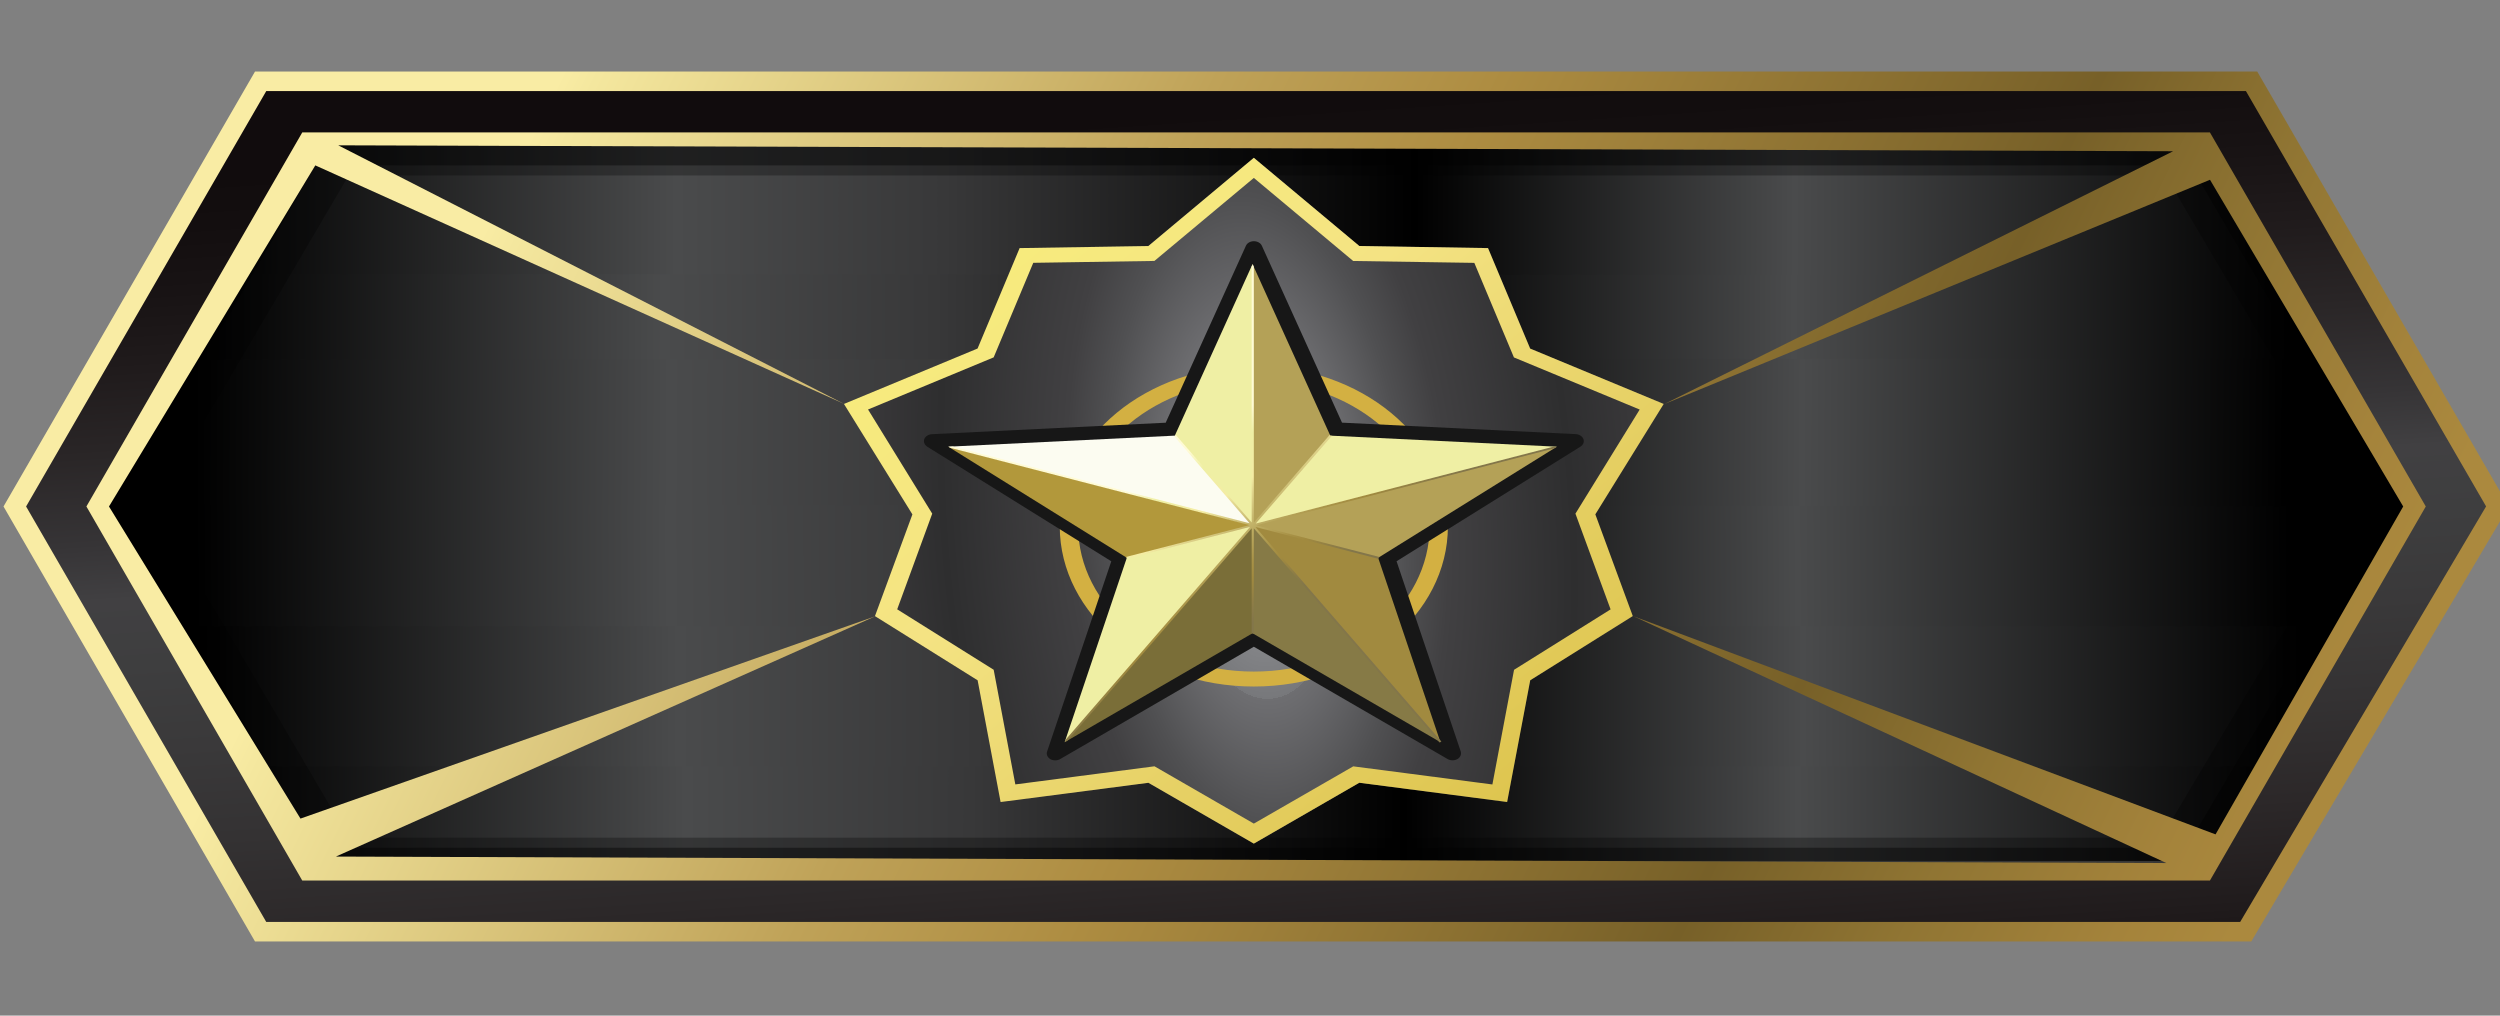 <?xml version="1.0" encoding="UTF-8" standalone="no"?>
<!-- Generator: Adobe Illustrator 16.0.0, SVG Export Plug-In . SVG Version: 6.00 Build 0)  -->

<svg
   xmlns:dc="http://purl.org/dc/elements/1.1/"
   xmlns:cc="http://creativecommons.org/ns#"
   xmlns:rdf="http://www.w3.org/1999/02/22-rdf-syntax-ns#"
   xmlns:svg="http://www.w3.org/2000/svg"
   xmlns="http://www.w3.org/2000/svg"
   xmlns:sodipodi="http://sodipodi.sourceforge.net/DTD/sodipodi-0.dtd"
   xmlns:inkscape="http://www.inkscape.org/namespaces/inkscape"
   version="1.1"
   id="Layer_1"
   x="0px"
   y="0px"
   width="32px"
   height="13px"
   viewBox="0 0 32 13"
   enable-background="new 0 0 32 13"
   xml:space="preserve"
   sodipodi:docname="skillgroup64.svg"
   inkscape:version="0.92.4 (5da689c313, 2019-01-14)"><rect x="0" y="0" width="32" height="13" fill="#808080" stroke="none"/><defs
   id="defs320"><linearGradient
     id="SVGID_4_-0"
     gradientUnits="userSpaceOnUse"
     x1="0.506"
     y1="3.659"
     x2="31.494"
     y2="3.659"><stop
       offset="0"
       style="stop-color:#000000"
       id="stop53-3" /><stop
       offset="0.237"
       style="stop-color:#4A4B4C"
       id="stop55-5" /><stop
       offset="0.419"
       style="stop-color:#000000"
       id="stop57-4" /><stop
       offset="0.645"
       style="stop-color:#383839"
       id="stop59-3" /><stop
       offset="0.774"
       style="stop-color:#4A4B4C"
       id="stop61-5" /><stop
       offset="1"
       style="stop-color:#000000"
       id="stop63-5" /></linearGradient><linearGradient
     id="SVGID_4_-9"
     gradientUnits="userSpaceOnUse"
     x1="0.506"
     y1="3.659"
     x2="31.494"
     y2="3.659"><stop
       offset="0"
       style="stop-color:#000000"
       id="stop53-5" /><stop
       offset="0.237"
       style="stop-color:#4A4B4C"
       id="stop55-4" /><stop
       offset="0.419"
       style="stop-color:#000000"
       id="stop57-8" /><stop
       offset="0.645"
       style="stop-color:#383839"
       id="stop59-9" /><stop
       offset="0.774"
       style="stop-color:#4A4B4C"
       id="stop61-2" /><stop
       offset="1"
       style="stop-color:#000000"
       id="stop63-8" /></linearGradient><linearGradient
     id="SVGID_4_-5"
     gradientUnits="userSpaceOnUse"
     x1="31.356"
     y1="3.932"
     x2="0.69"
     y2="3.893"><stop
       offset="0"
       style="stop-color:#000000"
       id="stop53-37" /><stop
       offset="0.237"
       style="stop-color:#4A4B4C"
       id="stop55-6" /><stop
       offset="0.427"
       style="stop-color:#000000"
       id="stop57-0" /><stop
       offset="0.636"
       style="stop-color:#383839"
       id="stop59-1" /><stop
       offset="0.774"
       style="stop-color:#4A4B4C"
       id="stop61-8" /><stop
       offset="1"
       style="stop-color:#000000"
       id="stop63-3" /></linearGradient><linearGradient
     id="SVGID_4_-3"
     gradientUnits="userSpaceOnUse"
     x1="30.633"
     y1="3.884"
     x2="1.065"
     y2="3.884"><stop
       offset="0"
       style="stop-color:#000000"
       id="stop53-7" /><stop
       offset="0.237"
       style="stop-color:#4A4B4C"
       id="stop55-8" /><stop
       offset="0.43"
       style="stop-color:#000000"
       id="stop57-6" /><stop
       offset="0.631"
       style="stop-color:#383839"
       id="stop59-4" /><stop
       offset="0.774"
       style="stop-color:#4A4B4C"
       id="stop61-7" /><stop
       offset="1"
       style="stop-color:#000000"
       id="stop63-57" /></linearGradient><linearGradient
     id="SVGID_4_-6"
     gradientUnits="userSpaceOnUse"
     x1="28.994"
     y1="3.698"
     x2="2.187"
     y2="3.854"><stop
       offset="0"
       style="stop-color:#000000"
       id="stop53-8" /><stop
       offset="0.235"
       style="stop-color:#4A4B4C"
       id="stop55-7" /><stop
       offset="0.425"
       style="stop-color:#000000"
       id="stop57-5" /><stop
       offset="0.63"
       style="stop-color:#383839"
       id="stop59-2" /><stop
       offset="0.774"
       style="stop-color:#4A4B4C"
       id="stop61-1" /><stop
       offset="1"
       style="stop-color:#000000"
       id="stop63-4" /></linearGradient><linearGradient
     id="SVGID_4_-97"
     gradientUnits="userSpaceOnUse"
     x1="2.945"
     y1="3.657"
     x2="30.335"
     y2="3.779"><stop
       offset="0"
       style="stop-color:#000000"
       id="stop53-0" /><stop
       offset="0.231"
       style="stop-color:#4A4B4C"
       id="stop55-0" /><stop
       offset="0.424"
       style="stop-color:#000000"
       id="stop57-68" /><stop
       offset="0.635"
       style="stop-color:#383839"
       id="stop59-14" /><stop
       offset="0.773"
       style="stop-color:#4A4B4C"
       id="stop61-6" /><stop
       offset="1"
       style="stop-color:#000000"
       id="stop63-50" /></linearGradient><linearGradient
     id="SVGID_4_-65"
     gradientUnits="userSpaceOnUse"
     x1="1.809"
     y1="3.74"
     x2="30.449"
     y2="3.77"><stop
       offset="0"
       style="stop-color:#000000"
       id="stop53-04" /><stop
       offset="0.237"
       style="stop-color:#4A4B4C"
       id="stop55-1" /><stop
       offset="0.424"
       style="stop-color:#000000"
       id="stop57-7" /><stop
       offset="0.649"
       style="stop-color:#383839"
       id="stop59-6" /><stop
       offset="0.78"
       style="stop-color:#4A4B4C"
       id="stop61-3" /><stop
       offset="1"
       style="stop-color:#000000"
       id="stop63-6" /></linearGradient><linearGradient
     id="SVGID_4_-4"
     gradientUnits="userSpaceOnUse"
     x1="0.506"
     y1="3.659"
     x2="31.494"
     y2="3.659"><stop
       offset="0"
       style="stop-color:#000000"
       id="stop53-2" /><stop
       offset="0.237"
       style="stop-color:#4A4B4C"
       id="stop55-14" /><stop
       offset="0.419"
       style="stop-color:#000000"
       id="stop57-04" /><stop
       offset="0.645"
       style="stop-color:#383839"
       id="stop59-67" /><stop
       offset="0.774"
       style="stop-color:#4A4B4C"
       id="stop61-9" /><stop
       offset="1"
       style="stop-color:#000000"
       id="stop63-31" /></linearGradient></defs><sodipodi:namedview
   pagecolor="#ffffff"
   bordercolor="#666666"
   borderopacity="1"
   objecttolerance="10"
   gridtolerance="10"
   guidetolerance="10"
   inkscape:pageopacity="0"
   inkscape:pageshadow="2"
   inkscape:window-width="1366"
   inkscape:window-height="746"
   id="namedview318"
   showgrid="false"
   inkscape:zoom="18.119611"
   inkscape:cx="18.385501"
   inkscape:cy="1.1632295"
   inkscape:window-x="-8"
   inkscape:window-y="-8"
   inkscape:window-maximized="1"
   inkscape:current-layer="g184" />
<g
   id="g315">
	<g
   id="g184"
   transform="translate(0,1.093)">
		
		
		<linearGradient
   id="SVGID_1_"
   gradientUnits="userSpaceOnUse"
   x1="0.291"
   y1="2.545"
   x2="31.709"
   y2="2.545">
			<stop
   offset="0"
   style="stop-color:#000000"
   id="stop6" />
			<stop
   offset="0.237"
   style="stop-color:#4A4B4C"
   id="stop8" />
			<stop
   offset="0.419"
   style="stop-color:#000000"
   id="stop10" />
			<stop
   offset="0.645"
   style="stop-color:#636466"
   id="stop12" />
			<stop
   offset="0.774"
   style="stop-color:#5E5F61"
   id="stop14" />
			<stop
   offset="1"
   style="stop-color:#000000"
   id="stop16" />
		</linearGradient>
		
		<linearGradient
   id="SVGID_2_"
   gradientUnits="userSpaceOnUse"
   x1="0.291"
   y1="3.659"
   x2="1.402"
   y2="3.659">
			<stop
   offset="0"
   style="stop-color:#DEC54F"
   id="stop21" />
			<stop
   offset="0.494"
   style="stop-color:#DFC651"
   id="stop23" />
			<stop
   offset="0.673"
   style="stop-color:#E1C957"
   id="stop25" />
			<stop
   offset="0.8"
   style="stop-color:#E5CF63"
   id="stop27" />
			<stop
   offset="0.902"
   style="stop-color:#ECD872"
   id="stop29" />
			<stop
   offset="0.989"
   style="stop-color:#F5E484"
   id="stop31" />
			<stop
   offset="1"
   style="stop-color:#F6E687"
   id="stop33" />
		</linearGradient>
		
		<linearGradient
   id="SVGID_3_"
   gradientUnits="userSpaceOnUse"
   x1="0.291"
   y1="2.609"
   x2="31.709"
   y2="2.609">
			<stop
   offset="0"
   style="stop-color:#F6E8A8"
   id="stop38" />
			<stop
   offset="0.185"
   style="stop-color:#F5E6A4"
   id="stop40" />
			<stop
   offset="0.383"
   style="stop-color:#F1E19A"
   id="stop42" />
			<stop
   offset="0.587"
   style="stop-color:#ECDA89"
   id="stop44" />
			<stop
   offset="0.794"
   style="stop-color:#E6D171"
   id="stop46" />
			<stop
   offset="1"
   style="stop-color:#DEC54F"
   id="stop48" />
		</linearGradient>
		
		<linearGradient
   id="SVGID_4_"
   gradientUnits="userSpaceOnUse"
   x1="0.506"
   y1="3.659"
   x2="31.494"
   y2="3.659">
			<stop
   offset="0"
   style="stop-color:#000000"
   id="stop53" />
			<stop
   offset="0.237"
   style="stop-color:#4A4B4C"
   id="stop55" />
			<stop
   offset="0.419"
   style="stop-color:#000000"
   id="stop57" />
			<stop
   offset="0.645"
   style="stop-color:#383839"
   id="stop59" />
			<stop
   offset="0.774"
   style="stop-color:#4A4B4C"
   id="stop61" />
			<stop
   offset="1"
   style="stop-color:#000000"
   id="stop63" />
		</linearGradient>
		
		
		
		
		
		<linearGradient
   id="SVGID_5_"
   gradientUnits="userSpaceOnUse"
   x1="2.416"
   y1="6.315"
   x2="3.527"
   y2="6.315">
			<stop
   offset="0"
   style="stop-color:#DEC54F"
   id="stop76" />
			<stop
   offset="0.494"
   style="stop-color:#DFC651"
   id="stop78" />
			<stop
   offset="0.673"
   style="stop-color:#E1C957"
   id="stop80" />
			<stop
   offset="0.8"
   style="stop-color:#E5CF63"
   id="stop82" />
			<stop
   offset="0.902"
   style="stop-color:#ECD872"
   id="stop84" />
			<stop
   offset="0.989"
   style="stop-color:#F5E484"
   id="stop86" />
			<stop
   offset="1"
   style="stop-color:#F6E687"
   id="stop88" />
		</linearGradient>
		
		<linearGradient
   id="SVGID_6_"
   gradientUnits="userSpaceOnUse"
   x1="2.416"
   y1="5.266"
   x2="29.584"
   y2="5.266">
			<stop
   offset="0"
   style="stop-color:#F6E687"
   id="stop93" />
			<stop
   offset="0.011"
   style="stop-color:#F5E484"
   id="stop95" />
			<stop
   offset="0.098"
   style="stop-color:#ECD872"
   id="stop97" />
			<stop
   offset="0.2"
   style="stop-color:#E5CF63"
   id="stop99" />
			<stop
   offset="0.327"
   style="stop-color:#E1C957"
   id="stop101" />
			<stop
   offset="0.505"
   style="stop-color:#DFC651"
   id="stop103" />
			<stop
   offset="1"
   style="stop-color:#DEC54F"
   id="stop105" />
		</linearGradient>
		
		<linearGradient
   id="SVGID_7_"
   gradientUnits="userSpaceOnUse"
   x1="5.66"
   y1="0.087"
   x2="25.893"
   y2="11.769">
			<stop
   offset="0"
   style="stop-color:#000000"
   id="stop110" />
			<stop
   offset="0.237"
   style="stop-color:#4A4B4C"
   id="stop112" />
			<stop
   offset="0.419"
   style="stop-color:#000000"
   id="stop114" />
			<stop
   offset="0.645"
   style="stop-color:#383839"
   id="stop116" />
			<stop
   offset="0.774"
   style="stop-color:#4A4B4C"
   id="stop118" />
			<stop
   offset="1"
   style="stop-color:#000000"
   id="stop120" />
		</linearGradient>
		
		
		
		
		
		<linearGradient
   id="SVGID_8_"
   gradientUnits="userSpaceOnUse"
   x1="4.519"
   y1="8.966"
   x2="5.633"
   y2="8.966">
			<stop
   offset="0"
   style="stop-color:#DEC54F"
   id="stop133" />
			<stop
   offset="0.494"
   style="stop-color:#DFC651"
   id="stop135" />
			<stop
   offset="0.673"
   style="stop-color:#E1C957"
   id="stop137" />
			<stop
   offset="0.8"
   style="stop-color:#E5CF63"
   id="stop139" />
			<stop
   offset="0.902"
   style="stop-color:#ECD872"
   id="stop141" />
			<stop
   offset="0.989"
   style="stop-color:#F5E484"
   id="stop143" />
			<stop
   offset="1"
   style="stop-color:#F6E687"
   id="stop145" />
		</linearGradient>
		
		<linearGradient
   id="SVGID_9_"
   gradientUnits="userSpaceOnUse"
   x1="4.519"
   y1="7.916"
   x2="27.479"
   y2="7.916">
			<stop
   offset="0"
   style="stop-color:#F6E687"
   id="stop150" />
			<stop
   offset="0.011"
   style="stop-color:#F5E484"
   id="stop152" />
			<stop
   offset="0.098"
   style="stop-color:#ECD872"
   id="stop154" />
			<stop
   offset="0.2"
   style="stop-color:#E5CF63"
   id="stop156" />
			<stop
   offset="0.327"
   style="stop-color:#E1C957"
   id="stop158" />
			<stop
   offset="0.505"
   style="stop-color:#DFC651"
   id="stop160" />
			<stop
   offset="1"
   style="stop-color:#DEC54F"
   id="stop162" />
		</linearGradient>
		
		<linearGradient
   id="SVGID_10_"
   gradientUnits="userSpaceOnUse"
   x1="4.736"
   y1="8.966"
   x2="27.266"
   y2="8.966">
			<stop
   offset="0"
   style="stop-color:#000000"
   id="stop167" />
			<stop
   offset="0.237"
   style="stop-color:#4A4B4C"
   id="stop169" />
			<stop
   offset="0.419"
   style="stop-color:#000000"
   id="stop171" />
			<stop
   offset="0.645"
   style="stop-color:#383839"
   id="stop173" />
			<stop
   offset="0.774"
   style="stop-color:#4A4B4C"
   id="stop175" />
			<stop
   offset="1"
   style="stop-color:#000000"
   id="stop177" />
		</linearGradient>
		
		
	<polygon
   points="1.402,4.645 0.506,2.674 31.494,2.674 30.598,4.645 "
   id="polygon66-1"
   style="fill:url(#SVGID_4_-5)"
   transform="matrix(0.865,0,0,1,2.176,5.282)" /><polygon
   points="1.402,4.645 0.506,2.674 31.494,2.674 30.598,4.645 "
   id="polygon66-9"
   style="fill:url(#SVGID_4_-3)"
   transform="matrix(0.907,0,0,1,1.647,4.072)" /><polygon
   points="30.598,4.645 1.402,4.645 0.506,2.674 31.494,2.674 "
   id="polygon66-68"
   style="fill:url(#SVGID_4_-6)"
   transform="translate(0.312,2.277)" /><polygon
   points="0.506,2.674 31.494,2.674 30.598,4.645 1.402,4.645 "
   id="polygon66-93"
   style="fill:url(#SVGID_4_-97)"
   transform="matrix(-0.976,-8.2352116e-4,7.5479516e-4,-1,32.107,8.065)" /><polygon
   points="1.402,4.645 0.506,2.674 31.494,2.674 30.598,4.645 "
   id="polygon66-96"
   style="fill:url(#SVGID_4_-65)"
   transform="matrix(-0.931,4.9584802e-4,-4.6150378e-4,-1,30.966,6.17)" /><polygon
   points="31.494,2.674 30.598,4.645 1.402,4.645 0.506,2.674 "
   id="polygon66-5"
   style="fill:url(#SVGID_4_-4)"
   transform="matrix(-0.86,-5.3564152e-4,4.60766e-4,-1,29.715,5.105)" /><g
   id="g606"
   transform="translate(0.078,-1.179)"><g
     id="Layer_4">
</g><g
     id="Layer_1-3">
	<linearGradient
   y2="14.699"
   x2="16.551"
   y1="-2.677"
   x1="15.374"
   gradientUnits="userSpaceOnUse"
   id="SVGID_1_-4">
		<stop
   id="stop3"
   style="stop-color:#BE1E2D"
   offset="0" />
		<stop
   id="stop5"
   style="stop-color:#B9202D"
   offset="0.12" />
		<stop
   id="stop7"
   style="stop-color:#A9252D"
   offset="0.27" />
		<stop
   id="stop9"
   style="stop-color:#90292B"
   offset="0.436" />
		<stop
   id="stop11"
   style="stop-color:#702828"
   offset="0.614" />
		<stop
   id="stop13"
   style="stop-color:#4B2122"
   offset="0.801" />
		<stop
   id="stop15"
   style="stop-color:#210E11"
   offset="0.993" />
		<stop
   id="stop17"
   style="stop-color:#210E11"
   offset="0.994" />
	</linearGradient>
	
	<path
   id="path22"
   d="M 28.556,1.623 H 3.444 l -2.57,4.947 3,4.947 H 28.481 L 31.125,6.57 Z m -0.97,9.185 H 4.385 L 1.896,6.57 4.385,2.332 h 23.256 l 2.217,3.765 0.246,0.474 z"
   inkscape:connector-curvature="0"
   style="opacity:0.29" />
	<linearGradient
   gradientTransform="translate(1.102,-1.205)"
   y2="1.399"
   x2="15.869"
   y1="7.455"
   x1="15.869"
   gradientUnits="userSpaceOnUse"
   id="SVGID_2_-1">
		<stop
   id="stop24"
   style="stop-color:#BE1E2D"
   offset="0" />
		<stop
   id="stop26"
   style="stop-color:#AD2035"
   offset="0.069" />
		<stop
   id="stop28"
   style="stop-color:#852346"
   offset="0.254" />
		<stop
   id="stop30"
   style="stop-color:#662451"
   offset="0.433" />
		<stop
   id="stop32"
   style="stop-color:#4C2359"
   offset="0.602" />
		<stop
   id="stop34"
   style="stop-color:#39235E"
   offset="0.757" />
		<stop
   id="stop36"
   style="stop-color:#2B2261"
   offset="0.895" />
		<stop
   id="stop38-2"
   style="stop-color:#262262"
   offset="1" />
		<stop
   id="stop40-9"
   style="stop-color:#160D0D;stop-opacity:0"
   offset="1" />
	</linearGradient>
	
	<path
   id="path45"
   d="M 28.486,1.472 H 3.432 l -2.97,5.098 2.97,5.098 H 28.431 L 31.538,6.57 Z m -0.581,9.465 H 3.958 L 1.452,6.57 3.958,2.203 H 27.96 l 2.272,3.879 0.253,0.488 z"
   inkscape:connector-curvature="0"
   style="opacity:0.41" />
	<g
   id="g76">
		<linearGradient
   y2="1.468"
   x2="15.657"
   y1="13.666"
   x1="16.477"
   gradientUnits="userSpaceOnUse"
   id="SVGID_3_-9">
			<stop
   id="stop47"
   style="stop-color:#130E0F"
   offset="0" />
			<stop
   id="stop49"
   style="stop-color:#201B1C"
   offset="0.095" />
			<stop
   id="stop51"
   style="stop-color:#2C2829"
   offset="0.204" />
			<stop
   id="stop53-88"
   style="stop-color:#343233"
   offset="0.308" />
			<stop
   id="stop55-48"
   style="stop-color:#3A393A"
   offset="0.406" />
			<stop
   id="stop57-9"
   style="stop-color:#3E3E3F"
   offset="0.494" />
			<stop
   id="stop59-17"
   style="stop-color:#414042"
   offset="0.564" />
			<stop
   id="stop61-60"
   style="stop-color:#363436"
   offset="0.624" />
			<stop
   id="stop63-42"
   style="stop-color:#2A2627"
   offset="0.716" />
			<stop
   id="stop65"
   style="stop-color:#201B1C"
   offset="0.803" />
			<stop
   id="stop67"
   style="stop-color:#181314"
   offset="0.882" />
			<stop
   id="stop69"
   style="stop-color:#130E0F"
   offset="0.95" />
			<stop
   id="stop71"
   style="stop-color:#110C0D"
   offset="1" />
		</linearGradient>
		<path
   style="fill:url(#SVGID_3_-9)"
   id="path74"
   d="M 28.742,1.127 H 3.258 L 0.111,6.57 3.258,12.013 H 28.667 L 31.889,6.57 Z M 28.137,11.232 H 3.863 L 1.173,6.57 3.864,1.907 h 24.273 l 2.691,4.663 z"
   inkscape:connector-curvature="0" />
	</g>
	<linearGradient
   y2="1.957"
   x2="6.647"
   y1="12.606"
   x1="28.241"
   gradientUnits="userSpaceOnUse"
   id="SVGID_4_-48">
		<stop
   id="stop78-3"
   style="stop-color:#AB893E"
   offset="0" />
		<stop
   id="stop80-6"
   style="stop-color:#A4833B"
   offset="0.056" />
		<stop
   id="stop82-8"
   style="stop-color:#907533"
   offset="0.157" />
		<stop
   id="stop84-1"
   style="stop-color:#776028"
   offset="0.265" />
		<stop
   id="stop86-3"
   style="stop-color:#AD8C41"
   offset="0.55" />
		<stop
   id="stop88-0"
   style="stop-color:#BFA258"
   offset="0.686" />
		<stop
   id="stop90"
   style="stop-color:#F4E79E"
   offset="0.982" />
		<stop
   id="stop92"
   style="stop-color:#F9ECA4"
   offset="1" />
	</linearGradient>
	<path
   style="fill:url(#SVGID_4_-48)"
   id="path95"
   d="M 28.738,12.137 H 3.186 L -0.033,6.569 3.186,1.002 H 28.815 L 32.034,6.57 Z M 3.33,11.887 H 28.596 L 31.744,6.568 28.67,1.252 H 3.33 L 0.256,6.569 Z m 24.879,-0.53 H 3.791 L 1.028,6.569 3.791,1.781 h 24.418 l 2.763,4.788 z M 11.126,7.974 4.221,11.05 27.651,11.133 20.831,7.974 28.281,10.766 30.683,6.569 28.21,2.387 21.227,5.257 27.738,2.022 4.251,1.946 10.729,5.257 3.958,2.203 1.317,6.569 3.768,10.564 Z"
   inkscape:connector-curvature="0"
   sodipodi:nodetypes="cccccccccccccccccccccccccccccccccccc" />
	
	
	
</g><g
     display="none"
     id="Layer_3"
     style="display:none">
</g><g
     display="none"
     id="guides"
     style="display:none">
</g></g><g
   id="g921"
   transform="translate(0.465,-1.593)">
	
	
	<g
   id="g919"
   transform="matrix(0.835,0,0,0.69,2.224,2.424)">
		<g
   id="g855">
			<g
   id="g853">
				
					<radialGradient
   gradientUnits="userSpaceOnUse"
   gradientTransform="matrix(-0.605,0.051,-0.09,-1.546,339.251,47.164)"
   r="10.856"
   cy="43.573"
   cx="527.719"
   id="SVGID_14_"
   fx="527.719"
   fy="43.573">
					<stop
   id="stop815"
   style="stop-color:#BDBEC0"
   offset="0" />
					<stop
   id="stop817"
   style="stop-color:#B8BABC"
   offset="0.091" />
					<stop
   id="stop819"
   style="stop-color:#8F9093"
   offset="0.091" />
					<stop
   id="stop821"
   style="stop-color:#77787B"
   offset="0.206" />
					<stop
   id="stop823"
   style="stop-color:#6E6E71"
   offset="0.206" />
					<stop
   id="stop825"
   style="stop-color:#505052"
   offset="0.346" />
					<stop
   id="stop827"
   style="stop-color:#414042"
   offset="0.441" />
					<stop
   id="stop829"
   style="stop-color:#2E2E2F"
   offset="0.731" />
					<stop
   id="stop831"
   style="stop-color:#383739"
   offset="0.886" />
					<stop
   id="stop833"
   style="stop-color:#434345"
   offset="1" />
				</radialGradient>
				<polygon
   id="polygon836"
   points="12.117,12.09 11.766,9.832 10.191,8.641 10.766,6.754 9.717,4.705 11.766,3.678 12.41,1.814 14.383,1.775 16,0.139 17.617,1.775 19.59,1.814 20.236,3.678 22.283,4.705 21.234,6.754 21.809,8.641 20.236,9.832 19.883,12.09 17.617,11.732 16,12.861 14.383,11.732 "
   style="fill:url(#SVGID_14_)" />
				<linearGradient
   y2="2.662"
   x2="11.563"
   y1="11.536"
   x1="20.438"
   gradientUnits="userSpaceOnUse"
   id="SVGID_15_">
					<stop
   id="stop838"
   style="stop-color:#DEC54F"
   offset="0" />
					<stop
   id="stop840"
   style="stop-color:#E5CF62"
   offset="0.263" />
					<stop
   id="stop842"
   style="stop-color:#F4E383"
   offset="0.677" />
					<stop
   id="stop844"
   style="stop-color:#F7EB7D"
   offset="1" />
				</linearGradient>
				<path
   id="path847"
   d="M 22.283,4.705 20.236,3.678 19.59,1.814 17.617,1.775 16,0.139 14.383,1.776 12.41,1.814 11.765,3.677 9.717,4.705 l 1.049,2.049 -0.574,1.887 1.574,1.191 0.352,2.258 2.266,-0.357 1.616,1.128 1.617,-1.129 2.266,0.357 L 20.237,9.831 21.809,8.64 21.235,6.753 Z M 21.469,8.516 19.989,9.637 19.657,11.764 17.524,11.428 16,12.49 14.477,11.427 12.344,11.763 12.012,9.636 10.533,8.515 11.07,6.74 10.086,4.808 12.012,3.841 12.619,2.087 14.476,2.052 16,0.512 17.523,2.053 19.38,2.088 19.987,3.842 21.915,4.809 20.93,6.74 Z"
   inkscape:connector-curvature="0"
   style="fill:url(#SVGID_15_)" />
				<path
   id="path849"
   d="m 16,4 c -1.643,0 -2.975,1.332 -2.975,2.975 0,1.643 1.332,2.972 2.975,2.972 1.643,0 2.975,-1.33 2.975,-2.973 C 18.975,5.331 17.643,4 16,4 Z m 0,5.67 c -1.488,0 -2.693,-1.209 -2.693,-2.695 0,-1.488 1.205,-2.697 2.693,-2.697 1.488,0 2.695,1.209 2.695,2.697 0,1.486 -1.207,2.695 -2.695,2.695 z"
   inkscape:connector-curvature="0"
   style="fill:#d3b042" />
				<path
   id="path851"
   d="M 21.053,5.357 C 21.035,5.304 20.99,5.269 20.936,5.265 L 17.352,5.052 16.123,1.77 C 16.104,1.719 16.055,1.686 16,1.686 c -0.053,0 -0.102,0.033 -0.121,0.084 l -1.23,3.283 -3.584,0.213 c -0.053,0.004 -0.1,0.039 -0.117,0.092 -0.014,0.053 0.004,0.107 0.047,0.141 l 2.82,2.125 -0.984,3.529 c -0.016,0.053 0.006,0.109 0.049,0.141 0.023,0.016 0.049,0.023 0.076,0.023 0.025,0 0.053,-0.008 0.074,-0.023 L 16,9.209 l 2.971,2.084 c 0.023,0.016 0.051,0.023 0.076,0.023 0.025,0 0.053,-0.008 0.074,-0.023 0.045,-0.031 0.064,-0.088 0.051,-0.141 L 18.188,7.623 21.006,5.498 C 21.049,5.465 21.068,5.41 21.053,5.357 Z"
   inkscape:connector-curvature="0"
   style="fill:#171717" />
			</g>
		</g>
		<g
   id="g917">
			<g
   id="g894">
				<polygon
   id="polygon857"
   points="15.98,2.111 14.789,5.293 15.98,6.957 "
   style="fill:#efefa4" />
				<polygon
   id="polygon859"
   points="14.789,5.293 11.316,5.498 15.98,6.957 "
   style="fill:#fcfcf1" />
				<polygon
   id="polygon861"
   points="15.98,6.957 11.316,5.498 14.053,7.559 "
   style="fill:#b2983b" />
				<polygon
   id="polygon863"
   points="14.053,7.559 13.1,10.98 15.98,6.957 "
   style="fill:#efefa4" />
				<polygon
   id="polygon865"
   points="15.98,8.959 15.98,6.957 13.1,10.98 "
   style="fill:#7a6e38" />
				
					<radialGradient
   gradientUnits="userSpaceOnUse"
   gradientTransform="matrix(0.764,0,0,0.764,-392.547,-35.043)"
   r="0"
   cy="54.995"
   cx="534.932"
   id="SVGID_16_">
					<stop
   id="stop867"
   style="stop-color:#233155"
   offset="0" />
					<stop
   id="stop869"
   style="stop-color:#2D4173"
   offset="0.14" />
					<stop
   id="stop871"
   style="stop-color:#2B3D6B"
   offset="0.253" />
					<stop
   id="stop873"
   style="stop-color:#304984"
   offset="0.435" />
					<stop
   id="stop875"
   style="stop-color:#395599"
   offset="0.586" />
					<stop
   id="stop877"
   style="stop-color:#344E8D"
   offset="0.742" />
					<stop
   id="stop879"
   style="stop-color:#3F5FAB"
   offset="1" />
				</radialGradient>
				<polygon
   id="polygon882"
   points=""
   style="fill:url(#SVGID_16_)" />
				<polygon
   id="polygon884"
   points="15.98,6.957 20.645,5.498 17.172,5.293 "
   style="fill:#efefa4" />
				<polygon
   id="polygon886"
   points="17.906,7.559 20.645,5.498 15.98,6.957 "
   style="fill:#b4a157" />
				<polygon
   id="polygon888"
   points="17.172,5.293 15.98,2.111 15.98,6.957 "
   style="fill:#b4a157" />
				<polygon
   id="polygon890"
   points="15.98,6.957 18.861,10.98 17.906,7.559 "
   style="fill:#a18a3f" />
				<polygon
   id="polygon892"
   points="15.98,8.959 18.861,10.98 15.98,6.957 "
   style="fill:#867a46" />
			</g>
			<linearGradient
   y2="5.784"
   x2="14.756"
   y1="8.271"
   x1="16.899"
   gradientUnits="userSpaceOnUse"
   id="SVGID_17_">
				<stop
   id="stop896"
   style="stop-color:#83764A"
   offset="0.07" />
				<stop
   id="stop898"
   style="stop-color:#8C7C47"
   offset="0.145" />
				<stop
   id="stop900"
   style="stop-color:#A18A3F"
   offset="0.263" />
				<stop
   id="stop902"
   style="stop-color:#A89247"
   offset="0.335" />
				<stop
   id="stop904"
   style="stop-color:#BCAB61"
   offset="0.464" />
				<stop
   id="stop906"
   style="stop-color:#E3D890"
   offset="0.637" />
				<stop
   id="stop908"
   style="stop-color:#F4ECA4"
   offset="0.694" />
				<stop
   id="stop910"
   style="stop-color:#EFEFA4"
   offset="0.882" />
				<stop
   id="stop912"
   style="stop-color:#FFFBD5"
   offset="1" />
			</linearGradient>
			<polygon
   id="polygon915"
   points="16,2.158 15.982,2.111 15.967,2.158 15.967,6.904 14.807,5.285 14.779,5.305 15.934,6.918 11.383,5.494 11.318,5.498 11.348,5.52 15.932,6.953 14.035,7.545 14.057,7.559 14.051,7.576 15.941,6.986 13.113,10.936 13.102,10.98 13.145,10.949 15.967,7.012 15.967,8.973 15.982,8.959 16,8.971 16,7.012 18.848,10.986 18.875,10.967 16.025,6.988 17.914,7.58 17.904,7.557 17.928,7.545 16.039,6.957 20.604,5.529 20.645,5.5 20.598,5.496 16.029,6.924 17.197,5.295 17.174,5.295 17.166,5.275 16,6.906 "
   style="fill:url(#SVGID_17_)" />
		</g>
	</g>
</g></g>
	
	
</g>
</svg>